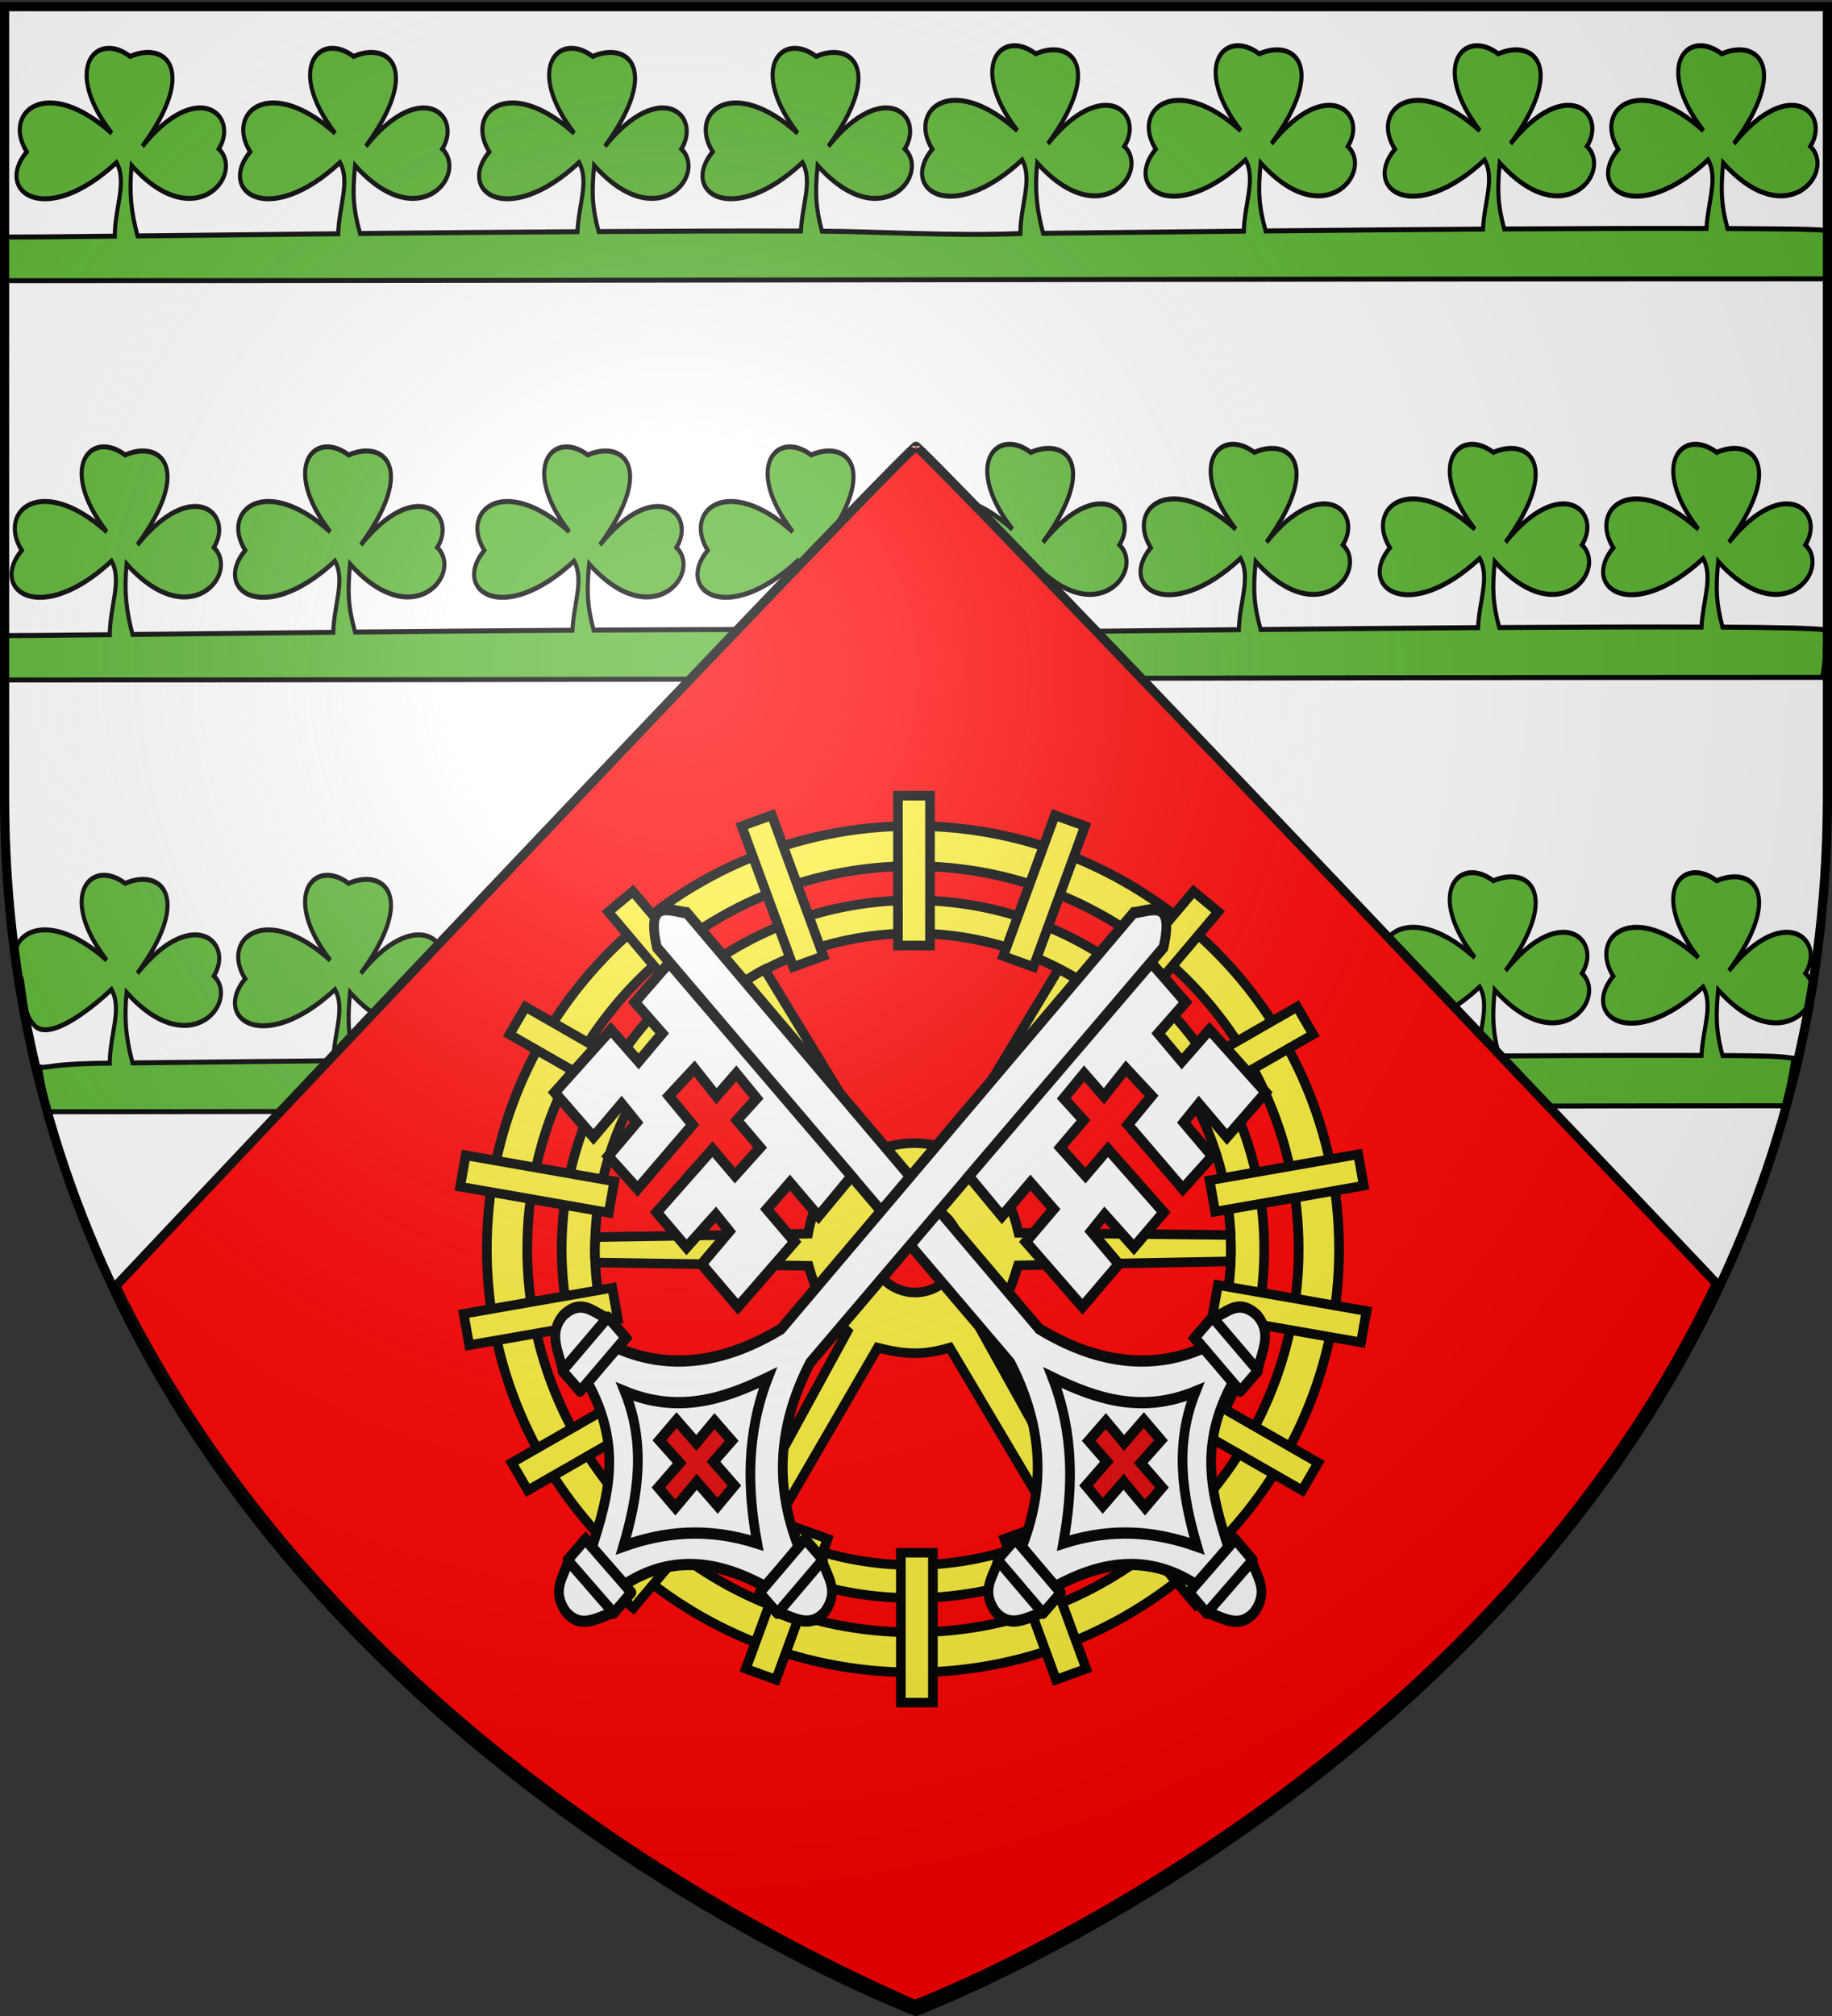 <svg xmlns="http://www.w3.org/2000/svg" xmlns:xlink="http://www.w3.org/1999/xlink" width="600" height="660" version="1.0"><rect width="100%" height="100%" fill="#333333" stroke="none"/><desc>Flag of Canton of Valais (Wallis)</desc><defs><radialGradient xlink:href="#a" id="b" cx="221.445" cy="226.331" r="300" fx="221.445" fy="226.331" gradientTransform="matrix(1.353 0 0 1.349 -77.63 -85.747)" gradientUnits="userSpaceOnUse"/><linearGradient id="a"><stop offset="0" style="stop-color:white;stop-opacity:.314"/><stop offset=".19" style="stop-color:white;stop-opacity:.251"/><stop offset=".6" style="stop-color:#6b6b6b;stop-opacity:.125"/><stop offset="1" style="stop-color:black;stop-opacity:.125"/></linearGradient></defs><g style="display:inline"><path d="M300 658.5s298.5-112.32 298.5-397.772V2.176H1.5v258.552C1.5 546.18 300 658.5 300 658.5" style="fill:#fff;fill-opacity:1;fill-rule:evenodd;stroke:none"/><g style="fill:#5ab532"><g style="fill:#5ab532;display:inline"><g style="fill:#5ab532"><path d="M624.594-144.406c-14.874.102-22.712 17.59 1.937 43.937-40.917-30.167-69.518-11.135-53.781 9.594-20.879 20.597 11.735 39.754 56.813 5.531 6.837 10.17-1.144 23.354-1.125 38.094-42.974 1.437-90.785-1.073-125.47-1.25-3.986-12.294-4.374-19.629-2.75-33.969 40.18 36.748 71.731 4.582 55.157-8.531 13.079-17.423-13.549-36.859-48.344-1.375 35.476-39.863 14.604-54.375-7.719-46.5-21.516-13.188-43.207 6.025-11.656 39.75-40.917-30.168-69.487-11.135-53.75 9.594C413.027-68.934 445.642-49.777 490.72-84c6.428 9.56-.228 21.762-1.031 35.438-35.938-.102-80.164.035-127.907.28-4.048-12.417-4.477-19.767-2.844-34.187C399.118-45.72 430.7-77.887 414.126-91c13.079-17.423-13.549-36.859-48.344-1.375 35.476-39.863 14.604-54.375-7.719-46.5-21.516-13.188-43.238 6.025-11.687 39.75-40.917-30.168-69.456-11.135-53.719 9.594-20.879 20.597 11.673 39.754 56.75 5.531 6.48 9.636-.284 21.974-1 35.781-45.168.251-92.328.567-137.468.938-4.363-13.048-4.835-20.377-3.157-35.188 40.179 36.748 71.73 4.582 55.156-8.531 13.079-17.423-13.548-36.859-48.343-1.375 35.475-39.863 14.603-54.375-7.719-46.5-21.516-13.188-43.207 6.025-11.656 39.75-40.917-30.168-69.488-11.135-53.75 9.594-20.88 20.597 11.704 39.754 56.781 5.531 6.647 9.885-.696 22.602-1.094 36.844-47.074.394-91.485.808-126.906 1.125-4.014-12.413-5.364-22.19-3.75-36.438 40.179 36.748 71.73 4.582 55.156-8.531 13.079-17.423-13.549-36.859-48.344-1.375 35.476-39.863 14.604-54.375-7.718-46.5-4.707-2.885-9.398-4.216-13.563-4.187-14.874.101-22.743 17.589 1.907 43.937C13.02-129.293-15.55-110.26.188-89.531-20.692-68.934 11.892-49.777 56.968-84c6.839 10.17-1.112 23.353-1.093 38.094-35.906.318-61.332.51-68.599.468.03 7.939-.14 14.435-.312 22.55 382.76.078 768.69-.956 1151.442-.956.256-9.205.309-15.765.544-24.89-7.282-.857-27.235-.938-63.419-1.11-3.986-12.294-4.374-19.597-2.75-33.937 40.179 36.748 71.73 4.55 55.156-8.563 13.079-17.423-13.548-36.858-48.343-1.375 35.475-39.863 14.603-54.375-7.719-46.5-21.516-13.188-43.176 6.025-11.625 39.75-40.917-30.167-69.519-11.135-53.781 9.594-20.88 20.597 11.735 39.754 56.812 5.531 6.428 9.56-.227 21.794-1.031 35.469-35.938-.102-80.163.004-127.906.25-4.049-12.418-4.478-19.737-2.844-34.156 40.179 36.748 71.762 4.55 55.188-8.563 13.078-17.423-13.55-36.858-48.344-1.375 35.475-39.863 14.603-54.375-7.719-46.5-21.516-13.188-43.238 6.025-11.687 39.75-40.918-30.167-69.457-11.135-53.72 9.594C844.34-70.278 876.924-51.121 922-85.344c6.479 9.636-.316 21.974-1.031 35.781-45.169.251-92.328.599-137.469.97-4.362-13.049-4.834-20.378-3.156-35.188 40.179 36.748 71.73 4.55 55.156-8.563 13.079-17.423-13.549-36.858-48.344-1.375 35.476-39.863 14.635-54.375-7.687-46.5-21.517-13.188-43.239 6.025-11.688 39.75-40.917-30.167-69.487-11.135-53.75 9.594-20.879 20.597 11.704 39.754 56.782 5.531 6.646 9.886-.697 22.602-1.094 36.844-47.075.394-91.486.808-126.907 1.125-4.013-12.412-5.364-22.159-3.75-36.406 40.18 36.748 71.73 4.55 55.157-8.563 13.078-17.423-13.55-36.858-48.344-1.375 35.476-39.863 14.604-54.375-7.719-46.5-4.706-2.885-9.398-4.216-13.562-4.187z" style="fill:#5ab532;fill-opacity:1;fill-rule:evenodd;stroke:#000;stroke-width:2.578;stroke-linecap:butt;stroke-linejoin:miter;stroke-miterlimit:4;stroke-opacity:1;stroke-dasharray:none" transform="matrix(.518 0 0 .633 8.65 106.373)"/></g></g></g><g style="fill:#5ab532"><g style="fill:#5ab532;display:inline"><g style="fill:#5ab532"><path d="M624.594-144.406c-14.874.102-22.712 17.59 1.937 43.937-40.917-30.167-69.518-11.135-53.781 9.594-20.879 20.597 11.735 39.754 56.813 5.531 6.837 10.17-1.144 23.354-1.125 38.094-42.974 1.437-90.785-1.073-125.47-1.25-3.986-12.294-4.374-19.629-2.75-33.969 40.18 36.748 71.731 4.582 55.157-8.531 13.079-17.423-13.549-36.859-48.344-1.375 35.476-39.863 14.604-54.375-7.719-46.5-21.516-13.188-43.207 6.025-11.656 39.75-40.917-30.168-69.487-11.135-53.75 9.594C413.027-68.934 445.642-49.777 490.72-84c6.428 9.56-.228 21.762-1.031 35.438-35.938-.102-80.164.035-127.907.28-4.048-12.417-4.477-19.767-2.844-34.187C399.118-45.72 430.7-77.887 414.126-91c13.079-17.423-13.549-36.859-48.344-1.375 35.476-39.863 14.604-54.375-7.719-46.5-21.516-13.188-43.238 6.025-11.687 39.75-40.917-30.168-69.456-11.135-53.719 9.594-20.879 20.597 11.673 39.754 56.75 5.531 6.48 9.636-.284 21.974-1 35.781-45.168.251-92.328.567-137.468.938-4.363-13.048-4.835-20.377-3.157-35.188 40.179 36.748 71.73 4.582 55.156-8.531 13.079-17.423-13.548-36.859-48.343-1.375 35.475-39.863 14.603-54.375-7.719-46.5-21.516-13.188-43.207 6.025-11.656 39.75-40.917-30.168-69.488-11.135-53.75 9.594-20.88 20.597 11.704 39.754 56.781 5.531 6.647 9.885-.696 22.602-1.094 36.844-47.074.394-91.485.808-126.906 1.125-4.014-12.413-5.364-22.19-3.75-36.438 40.179 36.748 71.73 4.582 55.156-8.531 13.079-17.423-13.549-36.859-48.344-1.375 35.476-39.863 14.604-54.375-7.718-46.5-4.707-2.885-9.398-4.216-13.563-4.187-14.874.101-22.743 17.589 1.907 43.937C13.02-129.293-15.55-110.26.188-89.531-20.692-68.934 11.892-49.777 56.968-84c6.839 10.17-1.112 23.353-1.093 38.094-35.906.318-60.859.51-68.125.468 1.51 7.845.326 15.497 2.621 22.938 382.759.077 765.283-1.344 1148.035-1.344 2.45-7.946 1.35-16.124 2.902-24.531-7.282-.857-29.593-1.297-65.777-1.469-3.986-12.294-4.374-19.597-2.75-33.937 40.179 36.748 71.73 4.55 55.156-8.563 13.079-17.423-13.548-36.858-48.343-1.375 35.475-39.863 14.603-54.375-7.719-46.5-21.516-13.188-43.176 6.025-11.625 39.75-40.917-30.167-69.519-11.135-53.781 9.594-20.88 20.597 11.735 39.754 56.812 5.531 6.428 9.56-.227 21.794-1.031 35.469-35.938-.102-80.163.004-127.906.25-4.049-12.418-4.478-19.737-2.844-34.156 40.179 36.748 71.762 4.55 55.188-8.563 13.078-17.423-13.55-36.858-48.344-1.375 35.475-39.863 14.603-54.375-7.719-46.5-21.516-13.188-43.238 6.025-11.687 39.75-40.918-30.167-69.457-11.135-53.72 9.594C844.34-70.278 876.924-51.121 922-85.344c6.479 9.636-.316 21.974-1.031 35.781-45.169.251-92.328.599-137.469.97-4.362-13.049-4.834-20.378-3.156-35.188 40.179 36.748 71.73 4.55 55.156-8.563 13.079-17.423-13.549-36.858-48.344-1.375 35.476-39.863 14.635-54.375-7.687-46.5-21.517-13.188-43.239 6.025-11.688 39.75-40.917-30.167-69.487-11.135-53.75 9.594-20.879 20.597 11.704 39.754 56.782 5.531 6.646 9.886-.697 22.602-1.094 36.844-47.075.394-91.486.808-126.907 1.125-4.013-12.412-5.364-22.159-3.75-36.406 40.18 36.748 71.73 4.55 55.157-8.563 13.078-17.423-13.55-36.858-48.344-1.375 35.476-39.863 14.604-54.375-7.719-46.5-4.706-2.885-9.398-4.216-13.562-4.187z" style="fill:#5ab532;fill-opacity:1;fill-rule:evenodd;stroke:#000;stroke-width:2.578;stroke-linecap:butt;stroke-linejoin:miter;stroke-miterlimit:4;stroke-opacity:1;stroke-dasharray:none" transform="matrix(.518 0 0 .633 7.02 236.85)"/></g></g></g><g style="fill:#5ab532"><g style="fill:#5ab532;display:inline"><g style="fill:#5ab532"><path d="M624.594-144.406c-14.874.102-22.712 17.59 1.937 43.937-40.917-30.167-69.518-11.135-53.781 9.594-20.879 20.597 11.735 39.754 56.813 5.531 6.837 10.17-1.144 23.354-1.125 38.094-42.974 1.437-90.785-1.073-125.47-1.25-3.986-12.294-4.374-19.629-2.75-33.969 40.18 36.748 71.731 4.582 55.157-8.531 13.079-17.423-13.549-36.859-48.344-1.375 35.476-39.863 14.604-54.375-7.719-46.5-21.516-13.188-43.207 6.025-11.656 39.75-40.917-30.168-69.487-11.135-53.75 9.594C413.027-68.934 445.642-49.777 490.72-84c6.428 9.56-.228 21.762-1.031 35.438-35.938-.102-80.164.035-127.907.28-4.048-12.417-4.477-19.767-2.844-34.187C399.118-45.72 430.7-77.887 414.126-91c13.079-17.423-13.549-36.859-48.344-1.375 35.476-39.863 14.604-54.375-7.719-46.5-21.516-13.188-43.238 6.025-11.687 39.75-40.917-30.168-69.456-11.135-53.719 9.594-20.879 20.597 11.673 39.754 56.75 5.531 6.48 9.636-.284 21.974-1 35.781-45.168.251-92.328.567-137.468.938-4.363-13.048-4.835-20.377-3.157-35.188 40.179 36.748 71.73 4.582 55.156-8.531 13.079-17.423-13.548-36.859-48.343-1.375 35.475-39.863 14.603-54.375-7.719-46.5-21.516-13.188-43.207 6.025-11.656 39.75-40.917-30.168-69.488-11.135-53.75 9.594-20.88 20.597 11.704 39.754 56.781 5.531 6.647 9.885-.696 22.602-1.094 36.844-47.074.394-91.485.808-126.906 1.125-4.014-12.413-5.364-22.19-3.75-36.438 40.179 36.748 71.73 4.582 55.156-8.531 13.079-17.423-13.549-36.859-48.344-1.375 35.476-39.863 14.604-54.375-7.718-46.5-4.707-2.885-9.398-4.216-13.563-4.187-14.874.101-22.743 17.589 1.907 43.937C13.02-129.293-15.55-110.26.188-89.531c2.899 14.961 1.734 18.366 8.064 24.13C16.006-58.338 37.157-68.958 56.97-84c6.838 10.17-1.113 23.353-1.094 38.094-35.906.318-36.87 2.219-44.136 2.177a217 217 0 0 0 5.75 22.937c382.759.078 714.176-3.052 1096.929-3.052a217 217 0 0 0 6.03-24.531c-7.281-.857-8.733-1.297-44.917-1.469-3.986-12.294-4.374-19.597-2.75-33.937 40.179 36.748 71.73 4.55 55.157-8.563 13.078-17.423-13.55-36.858-48.344-1.375 35.475-39.863 14.603-54.375-7.719-46.5-21.516-13.188-43.176 6.025-11.625 39.75-40.917-30.167-69.519-11.135-53.781 9.594-20.88 20.597 11.735 39.754 56.812 5.531 6.428 9.56-.227 21.794-1.031 35.469-35.938-.102-80.163.004-127.906.25-4.049-12.418-4.478-19.737-2.844-34.156 40.179 36.748 71.762 4.55 55.188-8.563 13.078-17.423-13.55-36.858-48.344-1.375 35.475-39.863 14.603-54.375-7.719-46.5-21.516-13.188-43.238 6.025-11.687 39.75-40.918-30.167-69.457-11.135-53.72 9.594C844.34-70.278 876.924-51.121 922-85.344c6.479 9.636-.316 21.974-1.031 35.781-45.169.251-92.328.599-137.469.97-4.362-13.049-4.834-20.378-3.156-35.188 40.179 36.748 71.73 4.55 55.156-8.563 13.079-17.423-13.549-36.858-48.344-1.375 35.476-39.863 14.635-54.375-7.687-46.5-21.517-13.188-43.238 6.025-11.688 39.75-40.917-30.167-69.487-11.135-53.75 9.594-20.879 20.597 11.704 39.754 56.782 5.531 6.646 9.886-.697 22.602-1.094 36.844-47.075.394-91.486.808-126.906 1.125-4.014-12.412-5.365-22.159-3.75-36.406 40.178 36.748 71.73 4.55 55.156-8.563 13.078-17.423-13.55-36.858-48.344-1.375 35.476-39.863 14.604-54.375-7.719-46.5-4.706-2.885-9.398-4.216-13.562-4.187zM11.739-43.73c-.01-.055-.021-.102-.032-.156-3.29.103-2.895.14.032.156z" style="fill:#5ab532;fill-opacity:1;fill-rule:evenodd;stroke:#000;stroke-width:2.578;stroke-linecap:butt;stroke-linejoin:miter;stroke-miterlimit:4;stroke-opacity:1;stroke-dasharray:none" transform="matrix(.518 0 0 .633 7.02 377.114)"/></g></g></g></g><path d="M299.6 656.252s183.218-68.942 262.569-236.069C300 143.438 300 146.102 300 146.102s0-2.954-262.102 274.943C89.743 527.81 191.45 608.494 299.6 656.252z" style="fill:red;fill-opacity:1;fill-rule:evenodd;stroke:#000;stroke-width:3;stroke-linecap:butt;stroke-linejoin:miter;stroke-miterlimit:4;stroke-opacity:1;stroke-dasharray:none;display:inline"/><g style="stroke:#000;stroke-width:3.773;stroke-miterlimit:4;stroke-opacity:1;stroke-dasharray:none;display:inline"><g style="stroke:#000;stroke-width:3.773;stroke-miterlimit:4;stroke-opacity:1;stroke-dasharray:none"><path d="M299.98 41.65c-92.03 0-166.711 74.69-166.711 166.73s74.68 166.731 166.711 166.731 166.75-74.69 166.75-166.73S392.01 41.65 299.98 41.65zm0 15.809c83.307 0 150.943 67.606 150.943 150.922 0 83.315-67.636 150.96-150.943 150.96-83.306 0-150.904-67.645-150.904-150.96S216.674 57.459 299.98 57.459z" style="fill:#fcef3c;fill-opacity:1;stroke:#000;stroke-width:3.773;stroke-linejoin:round;stroke-miterlimit:4;stroke-opacity:1;stroke-dasharray:none;display:inline" transform="matrix(.837 0 0 .831 47.904 235.787)"/><g style="stroke:#000;stroke-width:3.773;stroke-miterlimit:4;stroke-opacity:1;stroke-dasharray:none"><path d="M292.224 70.93c-75.868 0-137.434 61.574-137.434 137.45 0 75.877 61.566 137.45 137.434 137.45 75.869 0 137.466-61.573 137.466-137.45S368.093 70.93 292.224 70.93zm0 13.033c68.676 0 124.435 55.734 124.435 124.418S360.9 332.829 292.224 332.829s-124.403-55.764-124.403-124.448S223.548 83.963 292.224 83.963z" style="fill:#fcef3c;fill-opacity:1;stroke:#000;stroke-width:3.773;stroke-miterlimit:4;stroke-opacity:1;stroke-dasharray:none;display:inline" transform="matrix(.837 0 0 .831 54.399 235.787)"/><path d="m349.281 97.969-42.562 71.156c-10.627-3.608-18.505-3.207-29.438.344l-43.094-71.313c-3.375 1.706-6.46 3.908-9.375 5.844l41.313 71.844c-8.664 7.447-12.948 15.591-14.937 26.437l-83.189 1.36c-.247 3.505-.292 6.847-.046 10l83.453 1.297c3.499 12.376 7.135 18.506 15.188 25.78L226.875 314c2.846 2 6.418 4.244 9.813 5.594l41.75-72.375c10.475 2.601 17.437 3.15 28.187-.031l42.344 71.875c3.433-1.631 6.413-3.13 10.156-5.907l-40.312-72.969c8.03-8.088 10.593-12.207 14.53-25.406l83.22-1.594c.104-3.156.04-7.043-.032-10.375l-83-.875c-2.204-9.684-5.13-16.582-14.468-25.562l39.437-73.156zm-56.187 92.812c9.571 0 17.344 7.772 17.344 17.344s-7.773 17.344-17.344 17.344-17.344-7.772-17.344-17.344 7.772-17.344 17.344-17.344z" style="fill:#fcef3c;fill-opacity:1;stroke:#000;stroke-width:3.773;stroke-linejoin:miter;stroke-miterlimit:4;stroke-opacity:1;stroke-dasharray:none" transform="matrix(.837 0 0 .831 54.399 235.787)"/></g></g><g style="stroke:#000;stroke-width:3.773;stroke-miterlimit:4;stroke-opacity:1;stroke-dasharray:none"><path d="M294.13 29.73h12.54v59.04h-12.54zM232.988 41.71l11.782-4.289L264.963 92.9l-11.783 4.288zM180.788 75.505l9.606-8.06 37.95 45.226-9.606 8.06zM142.139 123.786l6.269-10.86 51.13 29.52-6.27 10.86zM122.817 183.765l2.177-12.349 58.142 10.252-2.177 12.349zM126.373 246.205l-2.177-12.348 58.142-10.252 2.177 12.348zM149.299 303.402l-6.27-10.859 51.13-29.519 6.27 10.859zM190.59 349.739l-9.605-8.06 37.949-45.227 9.605 8.06zM246.39 377.982l-11.782-4.288 20.192-55.479 11.783 4.289zM307.81 387.022h-12.54v-59.04h12.54zM367.773 373.694l-11.782 4.288-20.193-55.478 11.783-4.289zM420.306 340.492l-9.605 8.06-37.95-45.227 9.606-8.06zM458.569 292.543l-6.27 10.86-51.13-29.52 6.27-10.859zM477.484 232.763l-2.177 12.348-58.142-10.252 2.177-12.348zM474.218 171.02l2.177 12.349-58.142 10.252-2.177-12.349zM450.314 112.927l6.27 10.859-51.13 29.52-6.27-10.86zM409.81 67.445l9.605 8.06-37.95 45.226-9.604-8.06zM355.535 37.421l11.782 4.289-20.192 55.478-11.783-4.288z" style="fill:#fcef3c;fill-opacity:1;fill-rule:evenodd;stroke:#000;stroke-width:3.773;stroke-linecap:butt;stroke-linejoin:miter;stroke-miterlimit:4;stroke-opacity:1;stroke-dasharray:none;display:inline" transform="matrix(.837 0 0 .831 47.904 235.787)"/></g></g><g style="fill:#fff"><g style="fill:#fff"><g style="fill:#fff"><path d="m188.521 19.62-1.061 459.17c16.877 52.672 47.301 94.482 96.177 116.155v38.196c-58.042 13.275-76.088 49.64-94.055 89.307l-41.754-.182c-14.002-47.594-48.39-73.443-92.308-89.125V589.64c44.952-17.018 79.424-49.406 94.43-110.345V19.878c20.628-35.41 28.398-12.372 38.571-.257z" style="fill:#fff;fill-opacity:1;fill-rule:evenodd;stroke:#000;stroke-width:8.854;stroke-linecap:butt;stroke-linejoin:miter;stroke-miterlimit:4;stroke-opacity:1;stroke-dasharray:none" transform="matrix(.255 -.293 .252 .296 171.897 348.253)"/><path d="M169.122 514.583c16.77 40.005 37.76 77.559 85.152 99.783-43.053 16.005-66.134 49.587-84.402 87.404-18.304-34.08-43.913-64.668-85.153-87.779 36.754-24.085 67.578-54.397 84.403-99.408z" style="fill:#fff;fill-opacity:1;fill-rule:evenodd;stroke:#000;stroke-width:8.854;stroke-linecap:butt;stroke-linejoin:miter;stroke-miterlimit:4;stroke-opacity:1;stroke-dasharray:none" transform="matrix(.255 -.293 .252 .296 171.897 348.253)"/><g style="fill:#fff;fill-opacity:1;stroke-width:3;stroke-miterlimit:4;stroke-dasharray:none"><path d="m300.473 593.682 1.501 57.77h22.507c12.883-7.348 29.577-11.156 29.26-30.76-2.556-21.753-18.652-20.484-30.385-26.635z" style="fill:#fff;fill-opacity:1;fill-rule:evenodd;stroke:#000;stroke-width:8.854;stroke-linecap:butt;stroke-linejoin:miter;stroke-miterlimit:4;stroke-opacity:1;stroke-dasharray:none" transform="matrix(.255 -.293 .252 .296 165.034 350.452)"/><path d="M300.849 593.307h22.883v59.269h-22.883z" style="fill:#fff;fill-opacity:1;stroke:#000;stroke-width:8.854;stroke-linecap:round;stroke-linejoin:round;stroke-miterlimit:4;stroke-opacity:1;stroke-dasharray:none" transform="matrix(.255 -.293 .252 .296 165.034 350.452)"/></g><g style="fill:#fff;fill-opacity:1;stroke-width:3;stroke-miterlimit:4;stroke-dasharray:none"><path d="m300.473 593.682 1.501 57.77h22.507c12.883-7.348 29.577-11.156 29.26-30.76-2.556-21.753-18.652-20.484-30.385-26.635z" style="fill:#fff;fill-opacity:1;fill-rule:evenodd;stroke:#000;stroke-width:8.854;stroke-linecap:butt;stroke-linejoin:miter;stroke-miterlimit:4;stroke-opacity:1;stroke-dasharray:none" transform="matrix(-.255 .293 .252 .296 259.71 240.141)"/><path d="M300.849 593.307h22.883v59.269h-22.883z" style="fill:#fff;fill-opacity:1;stroke:#000;stroke-width:8.854;stroke-linecap:round;stroke-linejoin:round;stroke-miterlimit:4;stroke-opacity:1;stroke-dasharray:none" transform="matrix(-.255 .293 .252 .296 259.71 240.141)"/></g><path d="m198.006 722.087-57.769 1.5v22.508c7.348 12.882 11.155 29.577 30.76 29.26 21.752-2.556 20.483-18.653 26.634-30.386z" style="fill:#fff;fill-opacity:1;fill-rule:evenodd;stroke:#000;stroke-width:8.854;stroke-linecap:butt;stroke-linejoin:miter;stroke-miterlimit:4;stroke-opacity:1;stroke-dasharray:none" transform="matrix(.255 -.293 .252 .296 171.897 348.253)"/><path d="M722.462-198.381h22.883v59.269h-22.883z" style="fill:#fff;fill-opacity:1;stroke:#000;stroke-width:8.854;stroke-linecap:round;stroke-linejoin:round;stroke-miterlimit:4;stroke-opacity:1;stroke-dasharray:none" transform="matrix(.252 .296 -.255 .293 171.897 348.253)"/><path d="M157.764 573.194h22.016l-.265 23.873h25.464v22.28l-25.73-.264.266 27.32-22.016.266.265-28.117h-26.79l.265-22.016h26.79z" style="fill:#e20909;fill-opacity:1;fill-rule:evenodd;stroke:#000;stroke-width:8.854;stroke-linecap:butt;stroke-linejoin:miter;stroke-miterlimit:4;stroke-opacity:1;stroke-dasharray:none" transform="matrix(.255 -.293 .252 .296 171.897 348.253)"/><path d="M149.42 36.263h-44.033l.53 35.013-30.768.53-.531-35.543-71.087-1.061.53 49.867 36.605-.53-.53 20.159-37.136.53 1.061 37.136 71.088-.53.53-31.3 31.83 1.06-1.06 29.709h25.463l-.53 27.055-24.934-.53v30.239l-31.83-.53v-29.179l-71.087-.53v38.727l37.135.53-.53 18.037-36.075.53v47.216H76.74v-36.075h29.708v37.136l43.502-1.061z" style="fill:#fff;fill-opacity:1;fill-rule:evenodd;stroke:#000;stroke-width:8.854;stroke-linecap:butt;stroke-linejoin:miter;stroke-miterlimit:4;stroke-opacity:1;stroke-dasharray:none" transform="matrix(.255 -.293 .252 .296 171.897 348.253)"/></g><g style="fill:#fff"><path d="m188.521 19.62-1.061 459.17c16.877 52.672 47.301 94.482 96.177 116.155v38.196c-58.042 13.275-76.088 49.64-94.055 89.307l-41.754-.182c-14.002-47.594-48.39-73.443-92.308-89.125V589.64c44.952-17.018 79.424-49.406 94.43-110.345V19.878c20.628-35.41 28.398-12.372 38.571-.257z" style="fill:#fff;fill-opacity:1;fill-rule:evenodd;stroke:#000;stroke-width:8.854;stroke-linecap:butt;stroke-linejoin:miter;stroke-miterlimit:4;stroke-opacity:1;stroke-dasharray:none" transform="matrix(-.255 -.293 -.252 .296 424.309 348.253)"/><path d="M169.122 514.583c16.77 40.005 37.76 77.559 85.152 99.783-43.053 16.005-66.134 49.587-84.402 87.404-18.304-34.08-43.913-64.668-85.153-87.779 36.754-24.085 67.578-54.397 84.403-99.408z" style="fill:#fff;fill-opacity:1;fill-rule:evenodd;stroke:#000;stroke-width:8.854;stroke-linecap:butt;stroke-linejoin:miter;stroke-miterlimit:4;stroke-opacity:1;stroke-dasharray:none" transform="matrix(-.255 -.293 -.252 .296 424.309 348.253)"/><g style="fill:#fff;fill-opacity:1;stroke-width:3;stroke-miterlimit:4;stroke-dasharray:none"><path d="m300.473 593.682 1.501 57.77h22.507c12.883-7.348 29.577-11.156 29.26-30.76-2.556-21.753-18.652-20.484-30.385-26.635z" style="fill:#fff;fill-opacity:1;fill-rule:evenodd;stroke:#000;stroke-width:8.854;stroke-linecap:butt;stroke-linejoin:miter;stroke-miterlimit:4;stroke-opacity:1;stroke-dasharray:none" transform="matrix(-.255 -.293 -.252 .296 431.172 350.452)"/><path d="M300.849 593.307h22.883v59.269h-22.883z" style="fill:#fff;fill-opacity:1;stroke:#000;stroke-width:8.854;stroke-linecap:round;stroke-linejoin:round;stroke-miterlimit:4;stroke-opacity:1;stroke-dasharray:none" transform="matrix(-.255 -.293 -.252 .296 431.172 350.452)"/></g><g style="fill:#fff;fill-opacity:1;stroke-width:3;stroke-miterlimit:4;stroke-dasharray:none"><path d="m300.473 593.682 1.501 57.77h22.507c12.883-7.348 29.577-11.156 29.26-30.76-2.556-21.753-18.652-20.484-30.385-26.635z" style="fill:#fff;fill-opacity:1;fill-rule:evenodd;stroke:#000;stroke-width:8.854;stroke-linecap:butt;stroke-linejoin:miter;stroke-miterlimit:4;stroke-opacity:1;stroke-dasharray:none" transform="matrix(.255 .293 -.252 .296 336.496 240.141)"/><path d="M300.849 593.307h22.883v59.269h-22.883z" style="fill:#fff;fill-opacity:1;stroke:#000;stroke-width:8.854;stroke-linecap:round;stroke-linejoin:round;stroke-miterlimit:4;stroke-opacity:1;stroke-dasharray:none" transform="matrix(.255 .293 -.252 .296 336.496 240.141)"/></g><path d="m198.006 722.087-57.769 1.5v22.508c7.348 12.882 11.155 29.577 30.76 29.26 21.752-2.556 20.483-18.653 26.634-30.386z" style="fill:#fff;fill-opacity:1;fill-rule:evenodd;stroke:#000;stroke-width:8.854;stroke-linecap:butt;stroke-linejoin:miter;stroke-miterlimit:4;stroke-opacity:1;stroke-dasharray:none" transform="matrix(-.255 -.293 -.252 .296 424.309 348.253)"/><path d="M722.462-198.381h22.883v59.269h-22.883z" style="fill:#fff;fill-opacity:1;stroke:#000;stroke-width:8.854;stroke-linecap:round;stroke-linejoin:round;stroke-miterlimit:4;stroke-opacity:1;stroke-dasharray:none" transform="matrix(-.252 .296 .255 .293 424.309 348.253)"/><path d="M157.764 573.194h22.016l-.265 23.873h25.464v22.28l-25.73-.264.266 27.32-22.016.266.265-28.117h-26.79l.265-22.016h26.79z" style="fill:#e20909;fill-opacity:1;fill-rule:evenodd;stroke:#000;stroke-width:8.854;stroke-linecap:butt;stroke-linejoin:miter;stroke-miterlimit:4;stroke-opacity:1;stroke-dasharray:none" transform="matrix(-.255 -.293 -.252 .296 424.309 348.253)"/><path d="M149.42 36.263h-44.033l.53 35.013-30.768.53-.531-35.543-71.087-1.061.53 49.867 36.605-.53-.53 20.159-37.136.53 1.061 37.136 71.088-.53.53-31.3 31.83 1.06-1.06 29.709h25.463l-.53 27.055-24.934-.53v30.239l-31.83-.53v-29.179l-71.087-.53v38.727l37.135.53-.53 18.037-36.075.53v47.216H76.74v-36.075h29.708v37.136l43.502-1.061z" style="fill:#fff;fill-opacity:1;fill-rule:evenodd;stroke:#000;stroke-width:8.854;stroke-linecap:butt;stroke-linejoin:miter;stroke-miterlimit:4;stroke-opacity:1;stroke-dasharray:none" transform="matrix(-.255 -.293 -.252 .296 424.309 348.253)"/></g></g></g><g style="display:inline"><path d="M300 658.5s298.5-112.32 298.5-397.772V2.176H1.5v258.552C1.5 546.18 300 658.5 300 658.5" style="fill:url(#b);fill-opacity:1;fill-rule:evenodd;stroke:none"/></g><path d="M300 658.5S1.5 546.18 1.5 260.728V2.176h597v258.552C598.5 546.18 300 658.5 300 658.5z" style="opacity:1;fill:none;fill-opacity:1;fill-rule:evenodd;stroke:#000;stroke-width:3;stroke-linecap:butt;stroke-linejoin:miter;stroke-miterlimit:4;stroke-dasharray:none;stroke-opacity:1"/></svg>